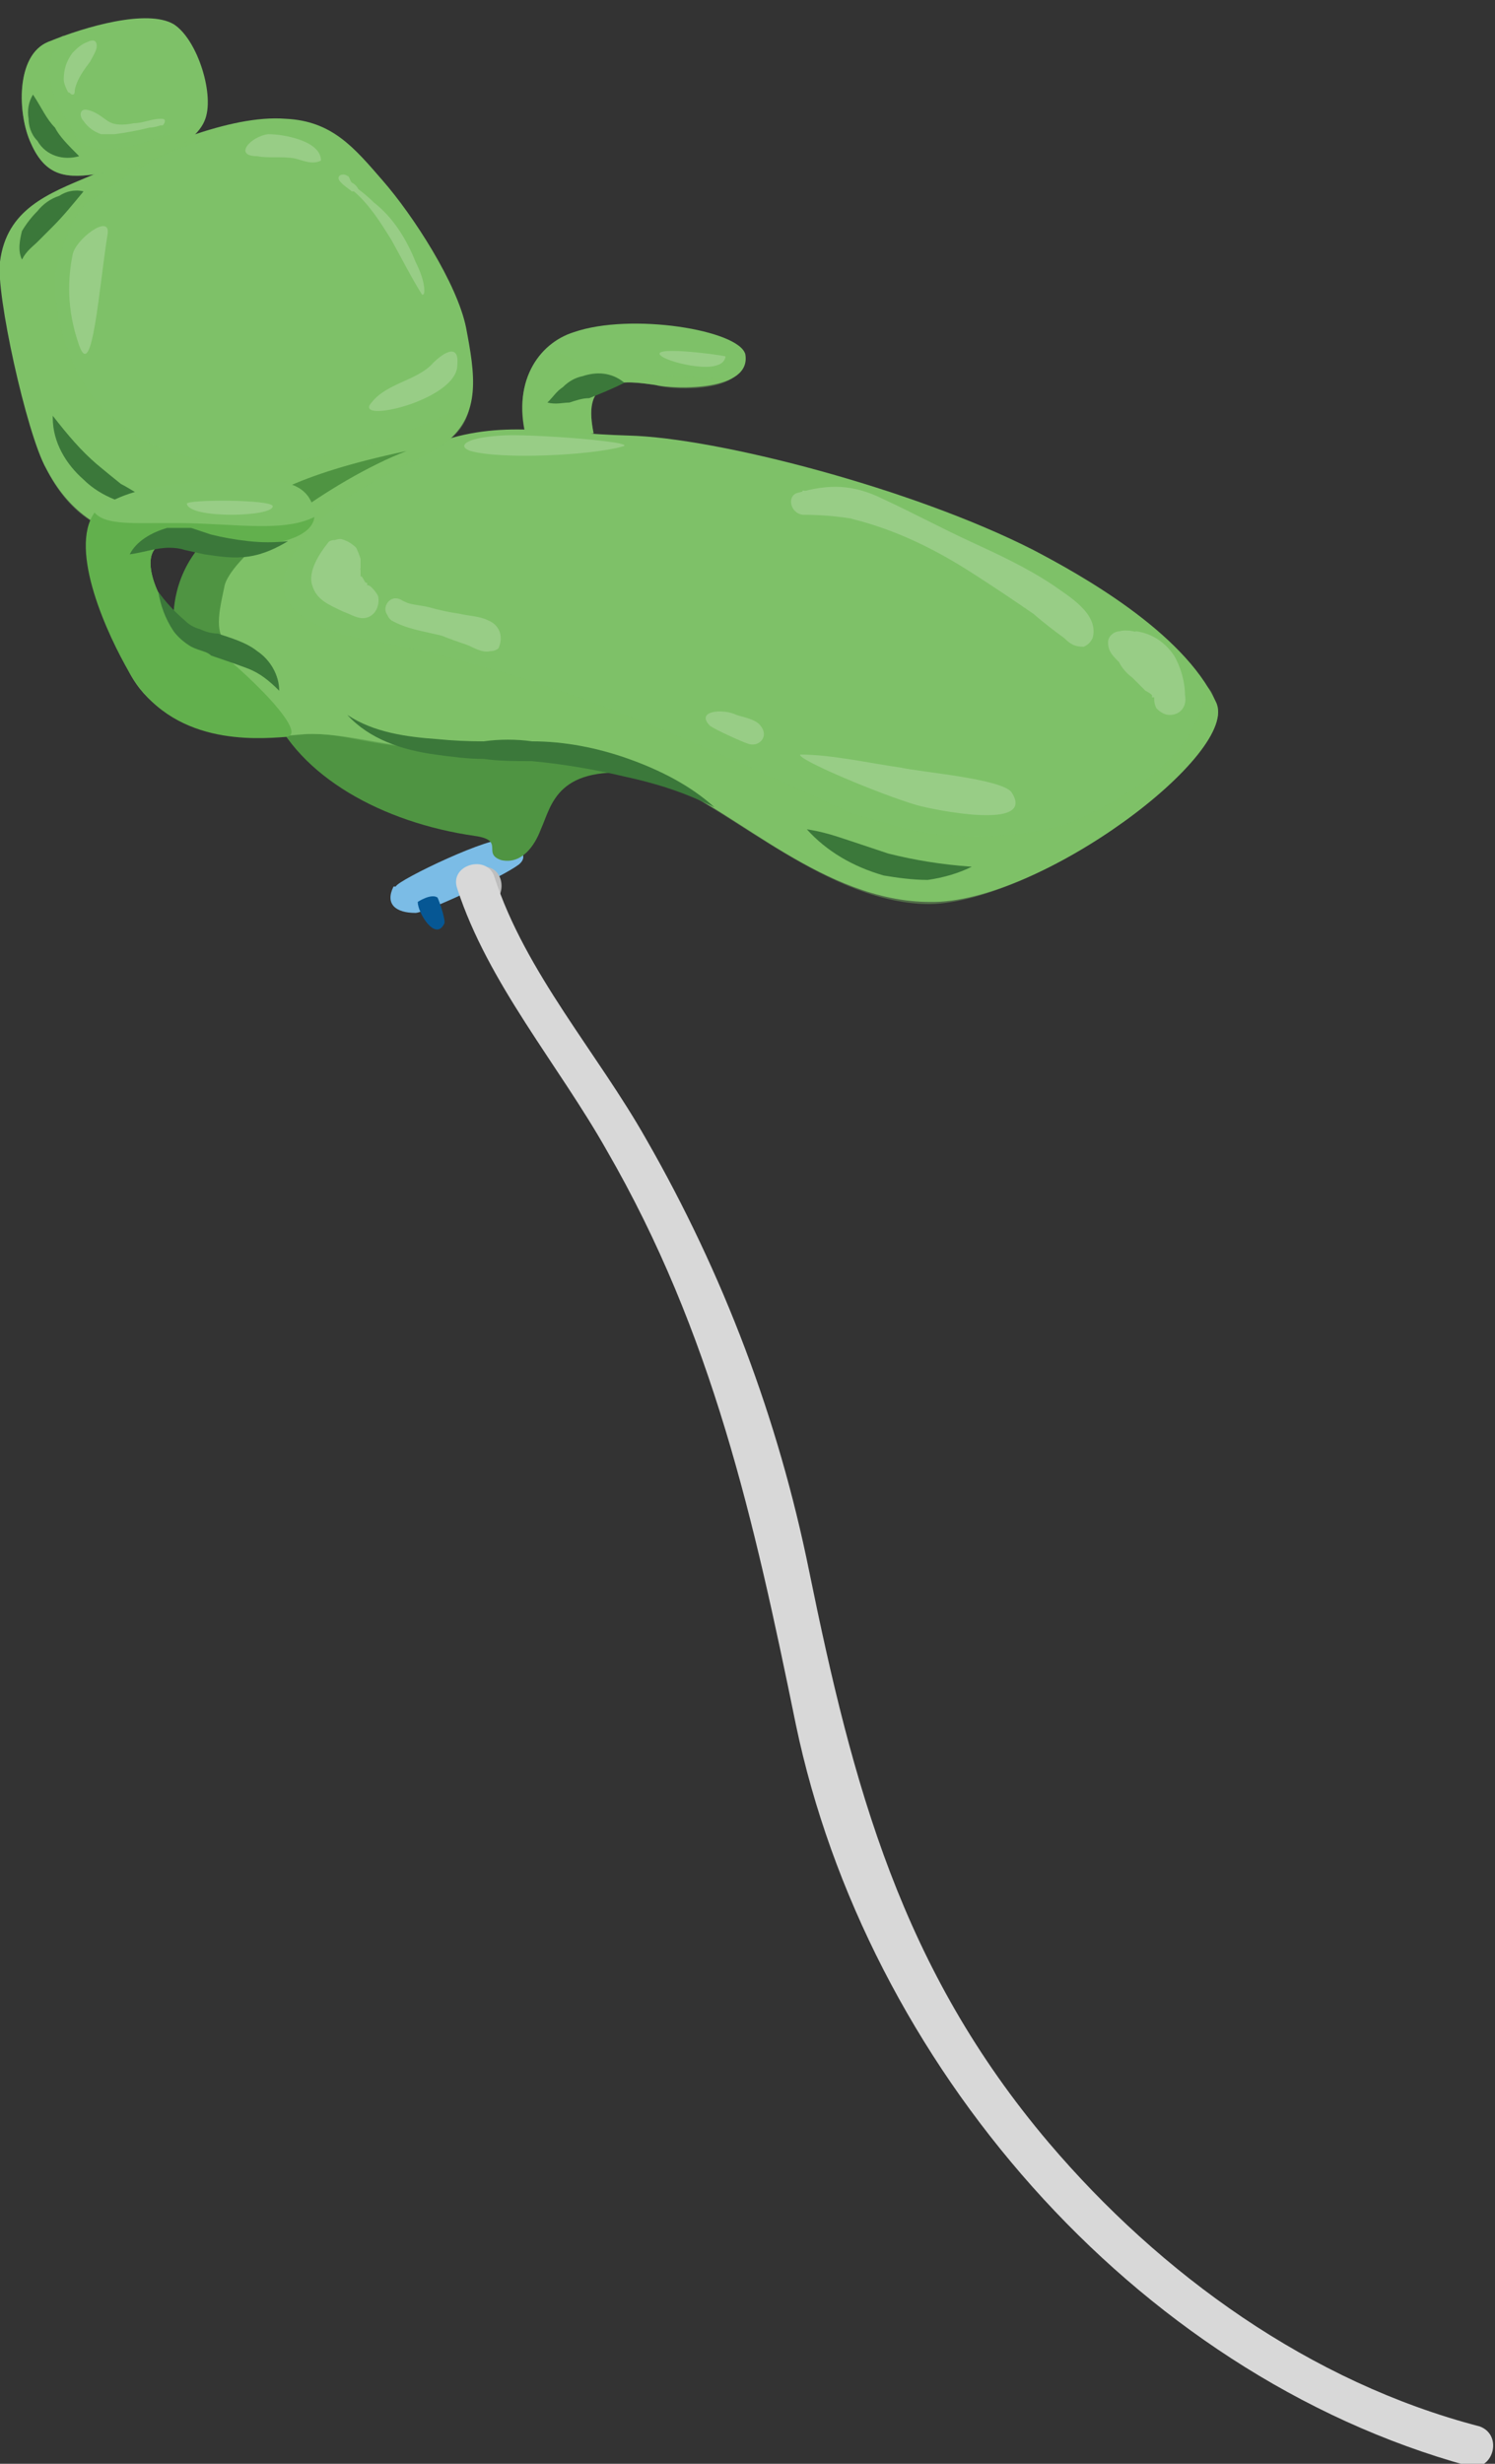 <svg version="1.2" xmlns="http://www.w3.org/2000/svg" viewBox="0 0 68 112" width="68" height="112">
	<rect x="0" y="0" width="68" height="112" fill="#333333" stroke="none"/>
	<title>Managing-practice-02-svg</title>
	<style>
		.s0 { fill: #7bbce6 } 
		.s1 { fill: #065794 } 
		.s2 { fill: #bebebe } 
		.s3 { fill: #d8d8d8 } 
		.s4 { fill: #7ec168 } 
		.s5 { opacity: .4;mix-blend-mode: multiply;fill: #7ec168 } 
		.s6 { fill: #4f9442 } 
		.s7 { fill: #3b783a } 
		.s8 { fill: #62b04d } 
		.s9 { opacity: .2;fill: #ffffff } 
		.s10 { fill: #ffffff } 
		.s11 { fill: none } 
	</style>
	<g id="Layer">
		<g id="Layer_1">
			<g id="Layer">
				<path id="Layer" class="s0" d="m17.9 40.3c-0.4 0.8 0.1 1.2 1 1.2 0.4 0 3.9-1.6 4.7-2.2 0.6-0.5-0.3-0.9-0.6-1.1-0.5-0.3-4.9 1.8-5 2.1z"/>
				<path id="Layer" class="s1" d="m19 41c0 0.5 0.8 1.8 1.2 1 0.1-0.1-0.2-1-0.3-1.2-0.3-0.2-0.9 0.2-0.9 0.2z"/>
				<path id="Layer" class="s2" d="m21.9 41.2c1.2 0 1.2-1.8 0.1-1.8-1.2 0-1.2 1.8 0 1.8z"/>
				<path id="Layer" class="s3" d="m67.3 110.3c-7.7-2-14.5-6.9-19.6-12.9-6.7-7.9-8.9-16.2-10.9-26-1.4-6.9-3.9-13.5-7.4-19.6-2.2-3.9-5.5-7.6-6.9-11.9-0.3-1.1-2.1-0.6-1.7 0.5 1.4 4.3 4.6 8 6.8 11.9 4.8 8.3 6.7 16.8 8.6 26.1 3.2 15.3 15.3 29.5 30.6 33.7 1.1 0.3 1.6-1.4 0.5-1.8z"/>
				<path id="Layer" class="s4" d="m24 20.1c-0.8-2.7 0.5-4.5 2.1-5 2.6-0.9 7.5-0.1 7.8 1 0.3 1.7-3.2 1.6-4.1 1.4-0.7-0.1-1.4-0.2-2.1 0-0.9 0.3-0.9 1.2-0.7 2.2z"/>
				<path id="Layer" class="s5" d="m28.3 16.9c-2.5-0.2-2.6-1.4-3.8-0.6-0.7 0.8-1 2.2-0.5 3.9l3-0.5c-0.2-1-0.2-1.9 0.7-2.2 0.7-0.2 1.4-0.1 2.1 0 0.6 0.2 2.6 0.3 3.5-0.3-1.5 0-3.1-0.1-5-0.3z"/>
				<path id="Layer" class="s4" d="m4.1 8c-1.9 0.8-3.8 1.5-4.1 3.9-0.2 1.4 1.2 7.8 2.1 9.4 1 1.9 2.4 2.9 4.5 3.3 2.3 0.4 11.7-2.9 13.7-4.5 1.6-1.3 1.3-3.1 0.9-5.2-0.4-2-2.4-5.1-3.8-6.7-1.3-1.5-2.3-2.7-4.4-2.8-2.6-0.2-6 1.4-8.9 2.6z"/>
				<path id="Layer" class="s6" d="m12.3 32.2c1.3 3.1 5.1 5.2 9.3 5.8 1.4 0.2 0.3 0.8 1.2 1.1 0.9 0.2 1.5-0.6 1.8-1.4 0.5-1.1 0.7-3 4.7-2.5 1.8 0.2-1.9-3.1-6.4-4-5-1-11.4-0.9-10.6 1.1z"/>
				<path id="Layer" class="s4" d="m9.1 25c-1.3 1.3-1.6 4.5-1.1 6.1 0.7 2.6 3.4 2.5 5.5 2.3 1.9-0.2 3.6 0.5 6.6 0.7 3 0.1 4.6-0.8 10.2 1.5 3.1 1.2 7.2 5.4 12 5.4 5 0.1 14.2-6.8 13-9.1-1.5-3.2-6.2-5.8-8.3-6.9-5.5-2.8-14.4-5.1-18.4-5.2-3.7-0.1-6-0.8-9.2 0.5-2 0.8-9.5 3.8-10.3 4.7z"/>
				<path id="Layer" class="s5" d="m55.3 31.9c-0.2-0.4-0.1-0.4-0.5-0.8 0 3-3.6 5.3-6.4 6.4-2.1 0.6-4.1 0.6-6.1 0.4-1.2-0.2-2.3-0.6-3.5-0.9-7.4-3.4-14.2-6.5-22-7.9-1.8-0.3-4.5-1.2-3.8-3.1 0.3-1.1 1.5-2.3 2.3-3 1.8-1.4 4.2-2.2 5-2.9 0.7-0.5 1-1.1 1.1-1.8-3.2 1.7-8.9 3.7-13.4 2.3-3.5-1-5.5-4.3-5.5-8 0.2-1.1 0.7-2.7 1.5-3.4 1.1-0.7 2.1-1.5 3.2-2 1.3-0.7 2.9-1 4.4-1.7-2.3 0.3-5.1 1.6-7.5 2.5-1.9 0.8-3.8 1.5-4.1 4-0.1 1.3 1.2 7.7 2.1 9.3 1 2 2.4 2.9 4.5 3.3 0.9 0.2 2.6-0.2 4.7-0.7-1.1 0.4-1.9 0.8-2.2 1.1-1.2 1.3-1.6 4.5-1.1 6.1 0.7 2.6 3.5 2.5 5.7 2.3 1.6-0.2 2.9 0.5 5.6 0.6 3.2 0.3 7.7 0.2 11 1.6 3.1 1.3 7.5 5.5 12 5.5 5-0.1 14.2-6.9 13-9.2z"/>
				<path id="Layer" class="s6" d="m7.9 28c0 0-0.1-2.4 2.1-4 1.8-1.3 3.3-2.4 8.5-3.5-3.4 1.3-8.1 4.8-8.3 6.2-0.3 1.4-0.5 2.3 0.5 2.9-0.5-0.2-1.5-0.5-1.5-0.5l-0.6-0.2-0.4-0.3-0.3-0.6z"/>
				<path id="Layer" class="s7" d="m24.9 18.3c0.3-0.3 0.4-0.5 0.7-0.7q0.4-0.4 0.9-0.5c0.6-0.2 1.3-0.2 1.9 0.3-0.6 0.3-1.1 0.5-1.6 0.7-0.3 0-0.6 0.1-0.9 0.2-0.3 0-0.6 0.1-1 0z"/>
				<path id="Layer" class="s4" d="m2.2 1.9c-1.5 0.6-1.4 3.3-0.8 4.6 0.7 1.6 1.7 1.6 3.1 1.4 1.3-0.1 4.2-1 4.8-2.4 0.5-1.1-0.3-3.7-1.4-4.4-1.2-0.7-4 0.1-5.7 0.8z"/>
				<path id="Layer" class="s5" d="m3.2 5.7c-0.6-0.8-1.6-2.6-0.3-4.1q-0.3 0.2-0.7 0.3c-1.5 0.6-1.4 3.3-0.8 4.6 0.7 1.6 1.7 1.6 3.1 1.4 1.3-0.1 4.2-1 4.8-2.4q0 0 0 0c-1.2 0.4-5.5 2.5-6.1 0.2z"/>
				<path id="Layer" class="s7" d="m1.5 4.3c0.4 0.6 0.6 1.1 1 1.5 0.2 0.4 0.6 0.8 1.1 1.3-0.7 0.2-1.5 0-1.9-0.7-0.3-0.3-0.4-0.7-0.4-1q-0.1-0.6 0.2-1.1z"/>
				<path id="Layer" class="s7" d="m1 11.8c-0.2-0.4-0.1-0.9 0-1.3q0.3-0.5 0.7-0.9 0.4-0.5 1-0.7c0.3-0.2 0.7-0.3 1.1-0.2-0.5 0.6-0.9 1.1-1.4 1.6l-0.7 0.7c-0.2 0.2-0.5 0.4-0.7 0.8z"/>
				<path id="Layer" class="s7" d="m2.4 18.9c0.7 0.9 1.3 1.6 2 2.2q0.6 0.5 1.1 0.9c0.4 0.2 0.8 0.5 1.3 0.7-0.5 0.2-1.1 0.2-1.6 0-0.5-0.2-1-0.5-1.4-0.9-0.8-0.7-1.4-1.7-1.4-2.8z"/>
				<path id="Layer" class="s4" d="m12.1 33.2c-1.3 0.2-4.7 0.2-6.2-2.6-1-1.9-3.1-6.3-1.2-7.6 1.8-1.2 5.4-1.2 7.7-1.1 1.4 0 1.9 0.8 1.9 1.6-0.1 1-2 1.3-2.9 1.3-1.1 0.1-3.5-0.7-4.3 0.1-0.8 0.7 0.4 3.4 2.1 4.2 1.1 0.6 4.2 4 2.9 4.1z"/>
				<path id="Layer" class="s8" d="m4.3 23.3c-1.2 1.7 0.6 5.6 1.6 7.3 1.9 3.3 5.7 3 7.1 2.9 1.3-0.1-2.7-3.8-3.8-4.4-1.7-0.8-2.9-3.5-2.1-4.2 0.8-0.8 3.2 0 4.3-0.1 0.9 0 2.8-0.3 2.9-1.3-1.2 0.6-2.9 0.4-5.2 0.3-2.5-0.1-4.2 0.2-4.8-0.5z"/>
				<path id="Layer" class="s7" d="m36.7 37.7c0.7 0.1 1.3 0.3 1.9 0.5q0.9 0.3 1.8 0.6c1.2 0.3 2.4 0.5 3.8 0.6-0.6 0.3-1.3 0.5-2 0.6-0.7 0-1.4-0.1-2-0.2-1.4-0.4-2.6-1.1-3.5-2.1z"/>
				<path id="Layer" class="s7" d="m5.9 25.2c0.3-0.6 1-1 1.7-1.2 0.3 0 0.7 0 1.1 0l0.9 0.3q0.8 0.2 1.7 0.3 0.9 0.1 1.8 0c-0.5 0.3-1.1 0.6-1.8 0.7-0.7 0.1-1.3 0-2-0.1l-0.9-0.2q-0.3-0.1-0.7-0.1c-0.6 0-1.1 0.2-1.8 0.3z"/>
				<path id="Layer" class="s9" d="m41.7 36.6c0.7 0.2 5.5 1.2 4.3-0.6-0.5-0.6-4.1-0.9-5-1.1-1.4-0.2-3.2-0.6-4.6-0.6-0.2 0.2 3.6 1.8 5.3 2.3z"/>
				<path id="Layer" class="s9" d="m3.6 15.7c0.6 1.7 0.9-2.6 1.3-5.1 0.1-0.9-1.5 0.3-1.6 1-0.2 1-0.3 2.4 0.3 4.1z"/>
				<path id="Layer" class="s9" d="m20.8 16.6c0.1-1-0.6-0.6-1.1-0.1-0.7 0.8-2.1 0.9-2.8 1.8-0.9 1 3.9-0.1 3.9-1.7z"/>
				<path id="Layer" class="s9" d="m21.4 20.5c1.4 0.4 5.5 0.2 6.9-0.2 0.9-0.2-4.3-0.6-5.5-0.5-1.7 0.1-2 0.5-1.4 0.7z"/>
				<path id="Layer" class="s9" d="m30.1 16.2c0.4 0.3 2.8 0.9 2.9 0-0.4-0.1-3.6-0.5-2.9 0z"/>
				<path id="Layer" class="s9" d="m8.5 22.9c0.1 0.7 4 0.6 3.9 0.1-0.1-0.3-3.9-0.3-3.9-0.1z"/>
				<path id="Layer" class="s9" d="m11.7 7.1c0.5 0.1 1.1 0 1.7 0.1 0.4 0.1 0.8 0.3 1.2 0.1 0-0.9-1.7-1.2-2.4-1.2-0.8 0.1-1.6 1-0.5 1z"/>
				<path id="Layer" class="s9" d="m32.3 33c-0.7-0.7 0.6-0.8 1.2-0.5 0.3 0.1 0.9 0.2 1.1 0.5 0.4 0.5-0.1 1-0.6 0.8-0.3-0.1-1.4-0.6-1.7-0.8z"/>
				<path id="Layer" class="s7" d="m7.2 26.9q0.5 0.7 1.2 1.3 0.3 0.3 0.7 0.4c0.2 0.1 0.5 0.2 0.8 0.2 0.6 0.2 1.3 0.4 1.8 0.8 0.6 0.4 1 1.1 1 1.8-0.5-0.5-0.9-0.8-1.4-1q-0.8-0.3-1.7-0.6c-0.2-0.2-0.5-0.2-0.9-0.4q-0.5-0.3-0.8-0.7c-0.4-0.6-0.6-1.2-0.7-1.8z"/>
				<path id="Layer" class="s7" d="m32.5 36.7c-1.4-0.7-2.7-1.1-4.1-1.4q-2.1-0.5-4.2-0.7c-0.7 0-1.5 0-2.2-0.1-0.7 0-1.5-0.1-2.2-0.2-1.5-0.2-3-0.7-4-1.8 1.2 0.8 2.7 1 4.1 1.1q1 0.1 2.1 0.1c0.7-0.1 1.5-0.1 2.2 0 1.5 0 3 0.3 4.4 0.8 1.4 0.5 2.8 1.2 3.9 2.2z"/>
				<g id="Layer" style="opacity: .2">
					<path id="Layer" class="s10" d="m15.2 25.1q-0.2 0.3-0.4 0.6c-0.1 0.2-0.2 0.5-0.1 0.7 0.1 0.4 0.5 0.7 0.9 0.8q0.3 0.2 0.7 0.3c0.1 0.1 0.3 0.1 0.3 0 0.1-0.1 0.1-0.2 0.1-0.3q-0.1-0.1-0.2-0.2c-0.4-0.3-0.6-0.7-0.6-1.2q0-0.2-0.1-0.4c0-0.1 0-0.3-0.2-0.3-0.1-0.1-0.2-0.1-0.3 0"/>
					<path id="Layer" class="s10" d="m14.9 24.7c-0.4 0.5-0.9 1.3-0.7 1.9 0.2 0.7 0.8 0.9 1.4 1.2 0.3 0.1 0.6 0.3 0.9 0.3 0.5 0 0.8-0.5 0.7-1q-0.1-0.2-0.3-0.4-0.1-0.1-0.2-0.1 0-0.1 0-0.1-0.1 0-0.1-0.1v0.1c0-0.1-0.1-0.2-0.2-0.4 0.1 0.2 0.1 0.1 0 0.1q0-0.1 0-0.2 0 0 0-0.1c-0.1-0.2 0 0.1 0-0.1q0 0 0-0.1 0-0.1 0-0.3-0.1-0.3-0.2-0.5-0.3-0.3-0.7-0.4c-0.2 0-0.4 0.1-0.6 0.2-0.1 0.2-0.2 0.6 0 0.7 0.2 0.2 0.6 0.3 0.7 0 0.1 0 0 0.1 0 0.1q0 0-0.1 0c0 0 0 0 0 0 0 0-0.2 0-0.1 0 0 0 0-0.1-0.1-0.1 0 0 0 0 0 0 0.1 0.1 0 0 0 0 0 0 0.1 0.1 0.1 0.1 0 0.1 0-0.1 0 0q0 0 0 0.1 0 0.1 0 0.2 0 0.2 0 0.4c0.1 0.4 0.3 0.8 0.7 1.1q0 0.1 0.1 0.1 0 0.1 0 0.1c0 0 0.1 0.1 0 0q0-0.1 0-0.2 0.1-0.2 0.2-0.2h0.1q0.1 0 0 0-0.3-0.1-0.6-0.3-0.1 0-0.1 0c0 0 0 0 0 0q-0.1 0-0.1-0.1-0.2 0-0.3-0.1 0 0-0.1-0.1c0.1 0.1 0.1 0.1 0 0q0 0 0 0 0 0-0.1-0.1c0 0 0 0 0 0 0.1 0.1 0 0 0 0q0 0 0-0.1c-0.1 0 0 0 0 0.1 0 0 0-0.1 0-0.1-0.1-0.1 0 0 0 0q0 0 0-0.1c0-0.1-0.1 0.1 0 0q0 0 0-0.1 0-0.1 0-0.2c0 0.1 0 0.1 0 0q0.1 0 0.1-0.1 0 0 0.1-0.1 0-0.1 0.1-0.2 0 0 0-0.1c0.1 0 0.1-0.1 0.1 0q0.1-0.1 0.1-0.3c0-0.2 0-0.3-0.1-0.4-0.2-0.2-0.6-0.2-0.7 0z"/>
				</g>
				<g id="Layer" style="opacity: .2">
					<path id="Layer" class="s10" d="m18.1 27.7c1 0.7 2.3 0.7 3.4 1.2 0.3 0.1 0.5 0.3 0.8 0.2 0.1-0.1 0-0.3-0.1-0.4-0.1-0.1-0.3-0.1-0.4-0.1q-1.4-0.3-2.8-0.5c-0.3-0.1-0.7-0.2-1-0.4"/>
					<path id="Layer" class="s10" d="m17.8 28.2c0.7 0.4 1.5 0.5 2.3 0.7q0.5 0.2 1.1 0.4c0.3 0.1 0.7 0.4 1.1 0.3 0.2 0 0.4-0.1 0.4-0.2 0.2-0.5 0-1-0.5-1.2-0.4-0.2-0.9-0.2-1.3-0.3q-0.7-0.1-1.4-0.3c-0.4-0.1-0.9-0.1-1.2-0.3-0.6-0.4-1.1 0.5-0.5 0.8 0.6 0.4 1.4 0.5 2.2 0.6q0.5 0.1 1.1 0.2 0.3 0.1 0.6 0.1c0 0 0.2 0.1 0.2 0.1q0 0 0 0-0.1-0.1 0-0.2l0.4-0.3c-0.2 0-0.3 0-0.4-0.1q-0.3-0.1-0.5-0.2-0.6-0.2-1.1-0.3c-0.7-0.2-1.4-0.4-2-0.7-0.5-0.3-1 0.5-0.5 0.9z"/>
				</g>
				<g id="Layer" style="opacity: .2">
					<path id="Layer" class="s10" d="m38.9 23.1c2.5 0.6 4.8 2 7 3.5 1 0.7 2 1.4 3 2.2 0.1 0.1 0.2 0.1 0.3 0.1q0-0.1 0-0.2c0-0.3-0.2-0.6-0.5-0.8q-0.8-0.8-1.7-1.3-0.6-0.3-1.2-0.6-2.9-1.4-5.7-2.8c-0.4-0.2-0.8-0.4-1.3-0.5-0.8-0.2-1.6-0.1-2.3 0.2q1.5 0 3.1 0.3"/>
					<path id="Layer" class="s10" d="m38.8 23.6c2 0.5 3.8 1.4 5.5 2.5q1.4 0.9 2.7 1.8 0.7 0.6 1.4 1.1c0.3 0.3 0.5 0.4 0.9 0.4 0.2-0.1 0.3-0.2 0.4-0.4 0.3-1.1-1.1-1.9-1.8-2.4-1.2-0.8-2.5-1.4-3.8-2-1.3-0.6-2.6-1.3-3.9-1.9-1.4-0.7-2.5-0.7-3.9-0.3-0.5 0.1-0.4 0.9 0.2 1q1.5 0 2.9 0.3c0.7 0.1 0.9-0.9 0.3-1q-1.6-0.3-3.2-0.4l0.1 1c0.5-0.1 1.1-0.3 1.7-0.2 0.6 0.1 1.2 0.4 1.8 0.6q1.5 0.8 3 1.5c1.1 0.5 2.1 1 3 1.5q0.7 0.3 1.4 0.8c0.2 0.2 1.3 0.8 1.2 1.2l0.3-0.3h-0.1l0.4 0.1c-0.5-0.3-0.9-0.7-1.3-1q-0.6-0.5-1.3-1-1.2-0.8-2.4-1.6c-1.7-1-3.4-1.8-5.3-2.3-0.6-0.1-0.9 0.8-0.2 1z"/>
				</g>
				<g id="Layer" style="opacity: .2">
					<path id="Layer" class="s10" d="m51.8 29.4c-0.3-0.2-0.6-0.3-0.9-0.2 0 0.2 0.1 0.3 0.2 0.5q0.6 0.6 1.2 1.2c0.3 0.2 0.6 0.5 0.7 0.8 0 0.1 0.1 0.3 0.2 0.3 0.1 0.1 0.1 0 0.2-0.1q0-0.1 0-0.3c0-0.5-0.1-1-0.4-1.5-0.3-0.4-0.8-0.8-1.3-0.9"/>
					<path id="Layer" class="s10" d="m52.1 28.9c-0.4-0.2-0.8-0.3-1.2-0.2-0.2 0-0.5 0.2-0.5 0.5 0 0.4 0.2 0.6 0.5 0.9q0.2 0.4 0.6 0.7 0.3 0.3 0.6 0.6 0.2 0.1 0.3 0.2 0 0 0 0.1c0-0.1 0 0 0 0q0.1 0 0.1 0c0 0.1 0 0.2 0 0.1q0 0.2 0.1 0.4c0.2 0.2 0.4 0.3 0.6 0.3 0.5 0 0.8-0.4 0.7-0.9 0-0.6-0.2-1.3-0.5-1.8-0.4-0.6-1-1-1.7-1.1-0.2 0-0.5 0.3-0.5 0.5 0 0.3 0.3 0.5 0.5 0.5-0.1 0 0.1 0 0.1 0.1q0.1 0 0.1 0c0 0 0.1 0 0 0 0 0 0.1 0 0.1 0q0 0 0.1 0.1c0 0 0.1 0.1 0.1 0 0 0 0.1 0.1 0.1 0.1q0 0.1 0.1 0.1 0 0 0 0.1c0 0 0.1 0.1 0.1 0-0.1 0 0 0 0 0q0 0.1 0 0.1 0.1 0.1 0.1 0.2 0 0 0.1 0.1c0 0 0 0.1 0 0 0 0 0 0.1 0 0.1q0.1 0.3 0.2 0.7c0 0 0 0 0 0 0-0.1 0 0 0 0.1q0 0 0 0.1 0 0.1 0 0.1c0 0.1 0 0 0 0 0-0.1 0.1-0.1 0.1-0.2l0.5 0.1c0 0 0 0.1 0 0q0 0 0 0 0-0.1-0.1-0.2 0-0.1-0.1-0.3c-0.3-0.4-0.7-0.6-1-0.9q-0.3-0.3-0.6-0.6-0.1-0.1-0.1-0.2-0.1 0-0.1-0.1c0 0-0.1-0.1 0 0 0 0 0 0 0 0q-0.1-0.1-0.1-0.1c0-0.1 0 0 0 0 0 0 0-0.2 0-0.1l-0.5 0.5q0.1 0 0.2 0 0 0 0.1 0c0.1 0-0.1 0 0 0q0.1 0.1 0.2 0.1c0.1 0 0 0 0 0q0.1 0 0.1 0.1c0.2 0.1 0.6 0 0.7-0.2 0.1-0.3 0.1-0.6-0.2-0.7z"/>
				</g>
				<path id="Layer" fill-rule="evenodd" class="s11" d="m6.3 4.3q0 0.3 0 0.5 0 0 0 0.1 0 0 0.1 0c0 0 0.1-0.1 0.1-0.1q0.2-0.3 0.2-0.5 0-0.1 0-0.2c0-0.1-0.1-0.3-0.2-0.1-0.1 0.1-0.1 0.2-0.2 0.3z"/>
				<path id="Layer" fill-rule="evenodd" class="s11" d="m6.9 4.6q0 0.1 0.1 0.2 0.1 0 0.1 0 0.1 0 0.1-0.1 0-0.2-0.1-0.3c0 0-0.1-0.1-0.2 0 0 0 0 0.2 0 0.2z"/>
				<path id="Layer" fill-rule="evenodd" class="s11" d="m6.6 3.7c0 0 0 0.1 0.1 0.1 0.1 0.1 0.1 0.3 0.3 0.3 0 0 0 0.1 0.1 0q0 0 0 0 0-0.1 0-0.2-0.1-0.1-0.2-0.2c0-0.1-0.3-0.2-0.3 0z"/>
				<path id="Layer" class="s9" d="m3.3 2.4c-0.3 0.4-0.4 0.8-0.4 1.2 0 0.2 0.1 0.4 0.2 0.6 0.1 0 0.1 0.1 0.2 0.1 0.1 0 0.1-0.1 0.1-0.2 0.1-0.5 0.4-0.9 0.7-1.3 0.1-0.2 0.3-0.5 0.3-0.7 0-0.3-0.2-0.3-0.4-0.2-0.3 0.1-0.5 0.3-0.7 0.5z"/>
				<path id="Layer" class="s9" d="m16.1 8.7c0.7 0.6 1.2 1.4 1.7 2.2 0.5 0.9 0.9 1.7 1.4 2.5 0.1 0 0.1-0.1 0.1-0.2 0-0.4-0.2-0.9-0.4-1.3-0.4-1-1-2-1.9-2.7q-0.3-0.3-0.7-0.6-0.1-0.2-0.3-0.3c-0.1-0.1-0.1-0.3-0.2-0.3-0.1-0.1-0.4-0.1-0.4 0.1 0 0.2 0.5 0.5 0.6 0.6z"/>
				<path id="Layer" class="s9" d="m3.8 5.5c0.2 0.3 0.5 0.5 0.8 0.6 0.2 0 0.4 0 0.6 0q0.8-0.1 1.6-0.3 0.2 0 0.5-0.1 0.1 0 0.1 0 0.1-0.1 0.1-0.2c0-0.1-0.1-0.1-0.2-0.1-0.4 0-0.8 0.2-1.2 0.2-0.5 0.1-0.9 0.1-1.2-0.1-0.3-0.2-0.5-0.4-0.9-0.5-0.4-0.1-0.4 0.3-0.2 0.5z"/>
			</g>
		</g>
	</g>
</svg>